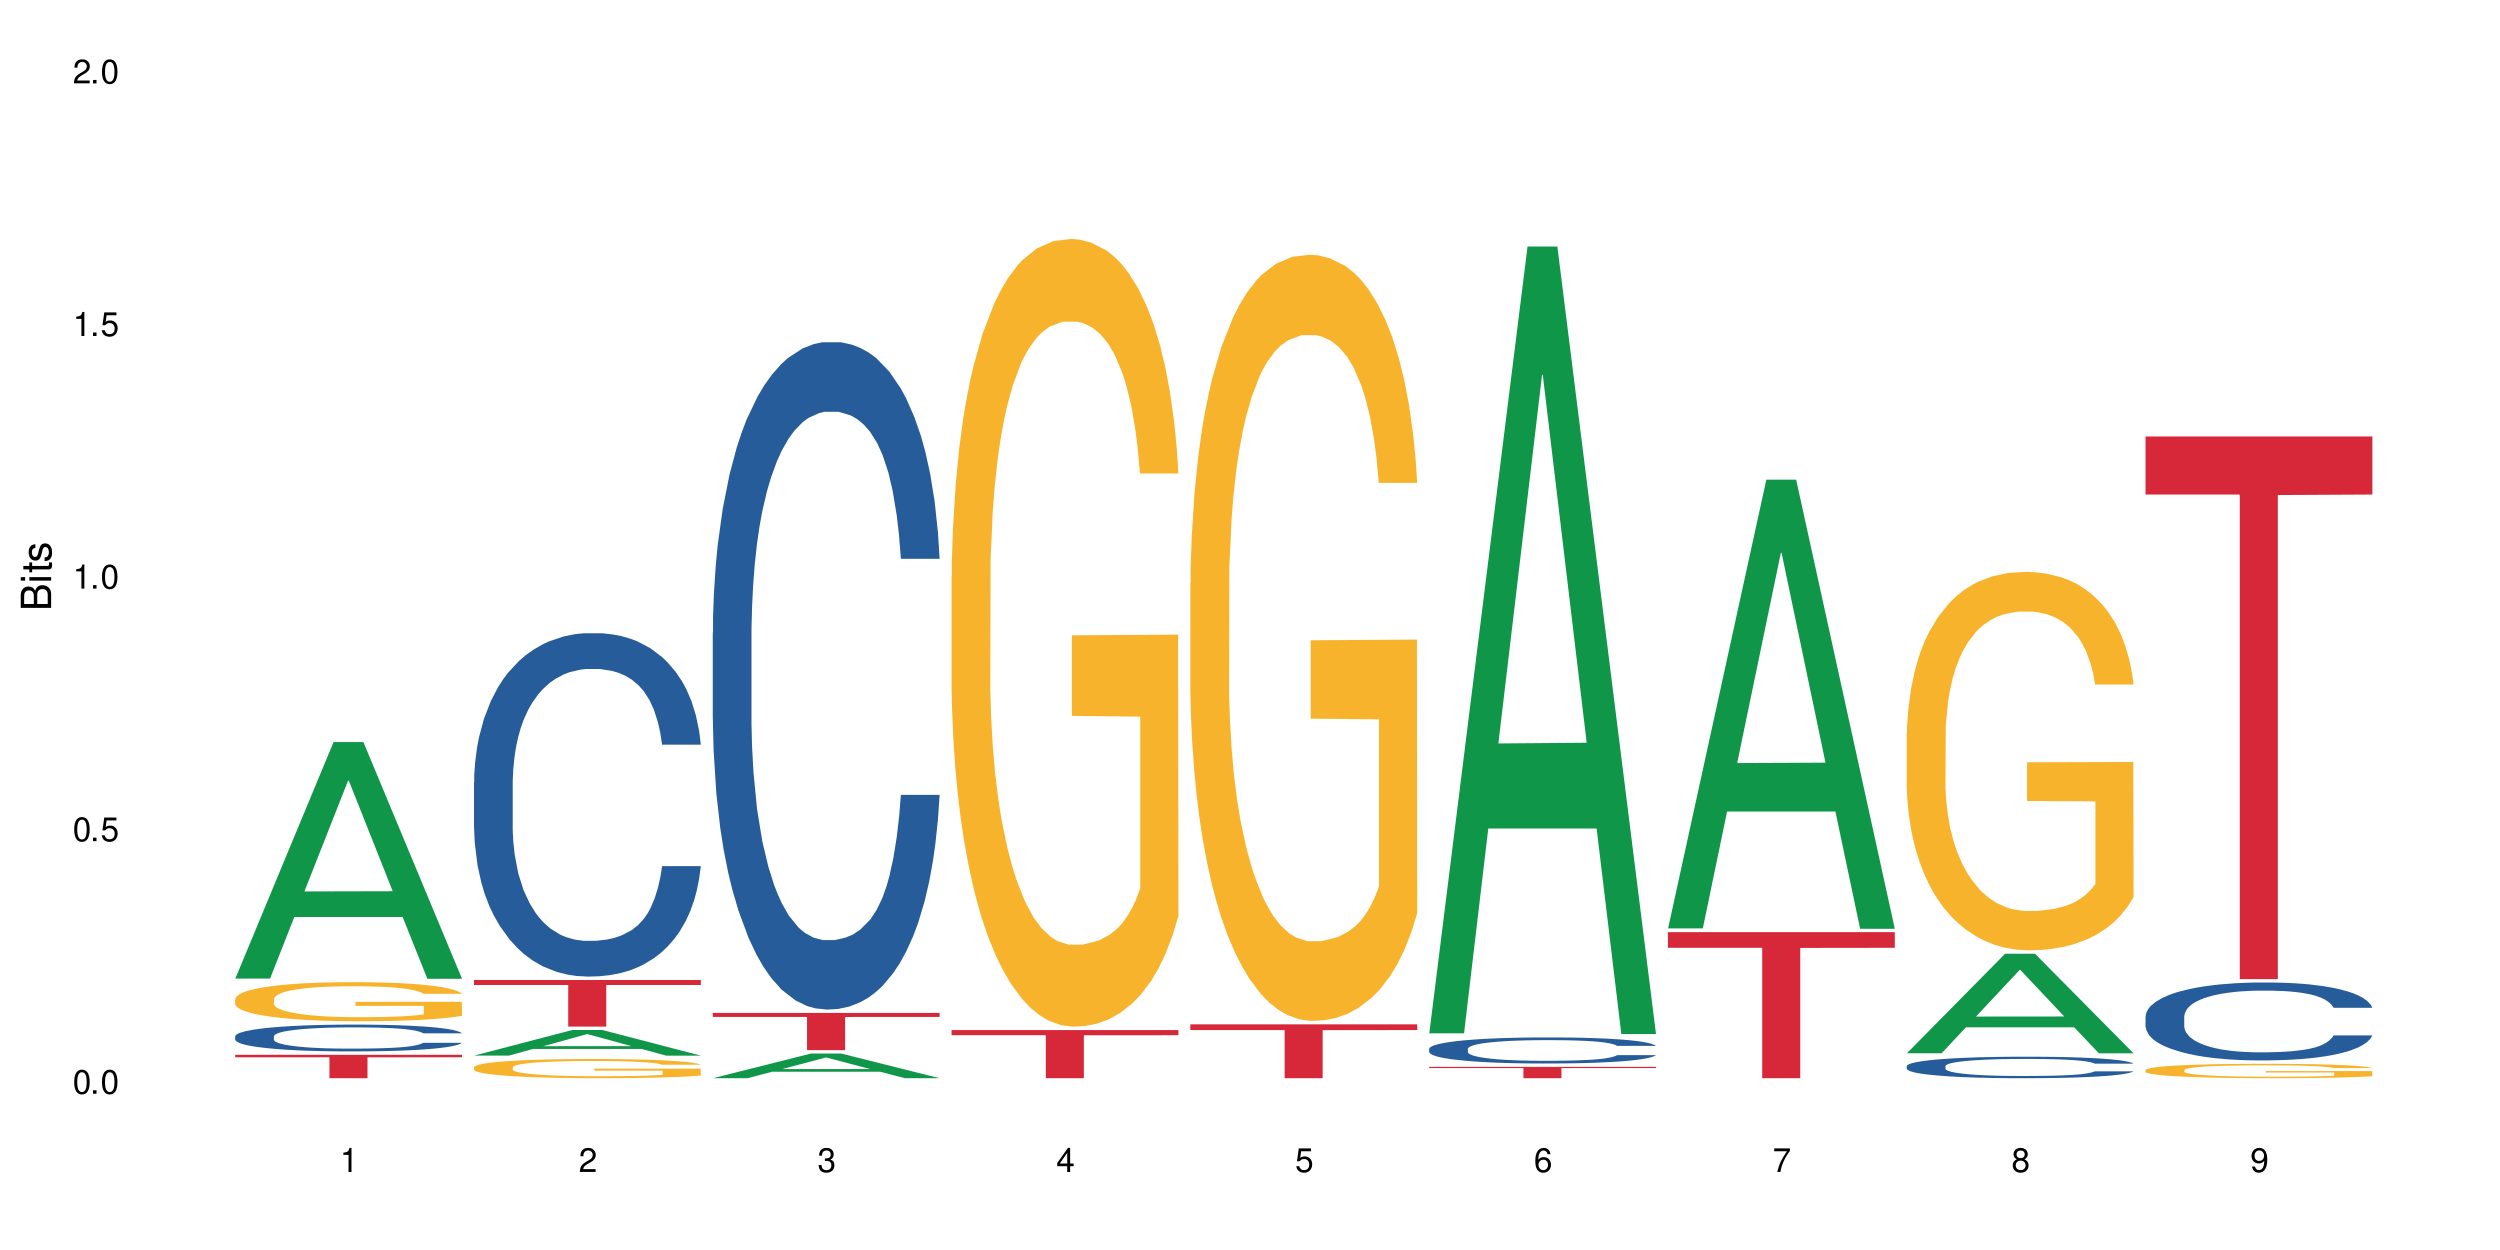 <?xml version="1.0" encoding="UTF-8"?>
<svg xmlns="http://www.w3.org/2000/svg" xmlns:xlink="http://www.w3.org/1999/xlink" width="720" height="360" viewBox="0 0 720 360">
<defs>
<g>
<g id="glyph-0-0">
</g>
<g id="glyph-0-1">
<path d="M 2.641 -6.938 C 2 -6.938 1.422 -6.656 1.078 -6.172 C 0.641 -5.562 0.406 -4.641 0.406 -3.359 C 0.406 -1.016 1.188 0.219 2.641 0.219 C 4.078 0.219 4.859 -1.016 4.859 -3.297 C 4.859 -4.641 4.656 -5.547 4.203 -6.172 C 3.844 -6.656 3.281 -6.938 2.641 -6.938 Z M 2.641 -6.188 C 3.547 -6.188 4 -5.25 4 -3.375 C 4 -1.406 3.562 -0.484 2.625 -0.484 C 1.734 -0.484 1.281 -1.438 1.281 -3.344 C 1.281 -5.25 1.734 -6.188 2.641 -6.188 Z M 2.641 -6.188 "/>
</g>
<g id="glyph-0-2">
<path d="M 1.828 -1 L 0.828 -1 L 0.828 0 L 1.828 0 Z M 1.828 -1 "/>
</g>
<g id="glyph-0-3">
<path d="M 4.562 -6.797 L 1.062 -6.797 L 0.547 -3.094 L 1.328 -3.094 C 1.719 -3.562 2.047 -3.734 2.578 -3.734 C 3.484 -3.734 4.062 -3.109 4.062 -2.094 C 4.062 -1.125 3.484 -0.531 2.578 -0.531 C 1.828 -0.531 1.375 -0.906 1.188 -1.672 L 0.328 -1.672 C 0.453 -1.109 0.547 -0.844 0.75 -0.594 C 1.125 -0.078 1.828 0.219 2.594 0.219 C 3.969 0.219 4.922 -0.781 4.922 -2.219 C 4.922 -3.562 4.031 -4.484 2.719 -4.484 C 2.25 -4.484 1.859 -4.359 1.469 -4.062 L 1.734 -5.969 L 4.562 -5.969 Z M 4.562 -6.797 "/>
</g>
<g id="glyph-0-4">
<path d="M 2.484 -4.938 L 2.484 0 L 3.328 0 L 3.328 -6.938 L 2.766 -6.938 C 2.469 -5.875 2.281 -5.734 0.984 -5.562 L 0.984 -4.938 Z M 2.484 -4.938 "/>
</g>
<g id="glyph-0-5">
<path d="M 4.859 -0.828 L 1.281 -0.828 C 1.359 -1.406 1.672 -1.781 2.5 -2.281 L 3.469 -2.828 C 4.406 -3.344 4.906 -4.062 4.906 -4.906 C 4.906 -5.484 4.672 -6.031 4.266 -6.406 C 3.859 -6.766 3.375 -6.938 2.719 -6.938 C 1.859 -6.938 1.219 -6.625 0.844 -6.031 C 0.609 -5.672 0.5 -5.234 0.484 -4.531 L 1.328 -4.531 C 1.359 -5.016 1.406 -5.281 1.531 -5.516 C 1.75 -5.938 2.188 -6.203 2.703 -6.203 C 3.469 -6.203 4.031 -5.641 4.031 -4.891 C 4.031 -4.344 3.719 -3.859 3.125 -3.516 L 2.234 -3 C 0.812 -2.172 0.406 -1.531 0.328 -0.016 L 4.859 -0.016 Z M 4.859 -0.828 "/>
</g>
<g id="glyph-0-6">
<path d="M 2.125 -3.188 L 2.578 -3.188 C 3.5 -3.188 3.984 -2.766 3.984 -1.922 C 3.984 -1.062 3.469 -0.531 2.594 -0.531 C 1.656 -0.531 1.203 -1 1.156 -2.016 L 0.312 -2.016 C 0.344 -1.453 0.438 -1.094 0.609 -0.781 C 0.953 -0.109 1.625 0.219 2.547 0.219 C 3.953 0.219 4.859 -0.625 4.859 -1.938 C 4.859 -2.828 4.516 -3.297 3.703 -3.594 C 4.344 -3.844 4.656 -4.328 4.656 -5.031 C 4.656 -6.219 3.875 -6.938 2.578 -6.938 C 1.203 -6.938 0.484 -6.172 0.453 -4.703 L 1.297 -4.703 C 1.312 -5.125 1.344 -5.359 1.453 -5.578 C 1.641 -5.969 2.062 -6.203 2.594 -6.203 C 3.344 -6.203 3.797 -5.75 3.797 -5 C 3.797 -4.516 3.609 -4.219 3.25 -4.047 C 3.016 -3.953 2.703 -3.922 2.125 -3.906 Z M 2.125 -3.188 "/>
</g>
<g id="glyph-0-7">
<path d="M 3.141 -1.672 L 3.141 0 L 3.984 0 L 3.984 -1.672 L 4.984 -1.672 L 4.984 -2.438 L 3.984 -2.438 L 3.984 -6.938 L 3.359 -6.938 L 0.266 -2.578 L 0.266 -1.672 Z M 3.141 -2.438 L 1 -2.438 L 3.141 -5.5 Z M 3.141 -2.438 "/>
</g>
<g id="glyph-0-8">
<path d="M 4.781 -5.125 C 4.609 -6.266 3.891 -6.938 2.844 -6.938 C 2.094 -6.938 1.422 -6.578 1.031 -5.953 C 0.594 -5.266 0.406 -4.422 0.406 -3.172 C 0.406 -2 0.578 -1.25 0.984 -0.641 C 1.359 -0.078 1.953 0.219 2.703 0.219 C 3.984 0.219 4.922 -0.75 4.922 -2.094 C 4.922 -3.375 4.062 -4.281 2.844 -4.281 C 2.172 -4.281 1.641 -4.031 1.281 -3.516 C 1.281 -5.234 1.828 -6.188 2.797 -6.188 C 3.391 -6.188 3.797 -5.797 3.938 -5.125 Z M 2.734 -3.531 C 3.547 -3.531 4.062 -2.953 4.062 -2.031 C 4.062 -1.156 3.484 -0.531 2.703 -0.531 C 1.922 -0.531 1.328 -1.188 1.328 -2.078 C 1.328 -2.938 1.906 -3.531 2.734 -3.531 Z M 2.734 -3.531 "/>
</g>
<g id="glyph-0-9">
<path d="M 4.984 -6.797 L 0.438 -6.797 L 0.438 -5.969 L 4.109 -5.969 C 2.5 -3.656 1.828 -2.234 1.328 0 L 2.219 0 C 2.594 -2.172 3.453 -4.047 4.984 -6.094 Z M 4.984 -6.797 "/>
</g>
<g id="glyph-0-10">
<path d="M 3.75 -3.656 C 4.469 -4.094 4.688 -4.438 4.688 -5.078 C 4.688 -6.172 3.844 -6.938 2.641 -6.938 C 1.438 -6.938 0.594 -6.172 0.594 -5.094 C 0.594 -4.438 0.812 -4.094 1.516 -3.656 C 0.734 -3.266 0.359 -2.703 0.359 -1.922 C 0.359 -0.656 1.281 0.219 2.641 0.219 C 3.984 0.219 4.922 -0.656 4.922 -1.922 C 4.922 -2.703 4.531 -3.266 3.75 -3.656 Z M 2.641 -6.188 C 3.359 -6.188 3.812 -5.75 3.812 -5.062 C 3.812 -4.406 3.344 -3.984 2.641 -3.984 C 1.922 -3.984 1.453 -4.406 1.453 -5.078 C 1.453 -5.75 1.922 -6.188 2.641 -6.188 Z M 2.641 -3.266 C 3.484 -3.266 4.062 -2.719 4.062 -1.906 C 4.062 -1.078 3.484 -0.531 2.625 -0.531 C 1.797 -0.531 1.219 -1.094 1.219 -1.906 C 1.219 -2.719 1.781 -3.266 2.641 -3.266 Z M 2.641 -3.266 "/>
</g>
<g id="glyph-0-11">
<path d="M 0.516 -1.578 C 0.672 -0.453 1.406 0.219 2.438 0.219 C 3.188 0.219 3.859 -0.141 4.266 -0.766 C 4.688 -1.453 4.891 -2.297 4.891 -3.547 C 4.891 -4.719 4.703 -5.453 4.312 -6.078 C 3.938 -6.641 3.344 -6.938 2.594 -6.938 C 1.297 -6.938 0.359 -5.969 0.359 -4.625 C 0.359 -3.344 1.234 -2.453 2.453 -2.453 C 3.094 -2.453 3.578 -2.672 4.016 -3.203 C 4 -1.484 3.469 -0.531 2.5 -0.531 C 1.906 -0.531 1.484 -0.906 1.359 -1.578 Z M 2.578 -6.203 C 3.375 -6.203 3.969 -5.531 3.969 -4.641 C 3.969 -3.797 3.391 -3.188 2.547 -3.188 C 1.734 -3.188 1.234 -3.766 1.234 -4.688 C 1.234 -5.562 1.797 -6.203 2.578 -6.203 Z M 2.578 -6.203 "/>
</g>
<g id="glyph-1-0">
</g>
<g id="glyph-1-1">
<path d="M 0 -0.953 L 0 -4.891 C 0 -5.719 -0.234 -6.344 -0.734 -6.797 C -1.188 -7.234 -1.812 -7.469 -2.5 -7.469 C -3.547 -7.469 -4.188 -7 -4.625 -5.875 C -4.984 -6.688 -5.625 -7.094 -6.531 -7.094 C -7.172 -7.094 -7.734 -6.859 -8.141 -6.391 C -8.562 -5.922 -8.75 -5.344 -8.75 -4.5 L -8.75 -0.953 Z M -4.984 -2.062 L -7.766 -2.062 L -7.766 -4.219 C -7.766 -4.844 -7.688 -5.203 -7.453 -5.5 C -7.219 -5.812 -6.859 -5.969 -6.375 -5.969 C -5.891 -5.969 -5.531 -5.812 -5.297 -5.5 C -5.062 -5.203 -4.984 -4.844 -4.984 -4.219 Z M -0.984 -2.062 L -4 -2.062 L -4 -4.781 C -4 -5.766 -3.438 -6.359 -2.484 -6.359 C -1.547 -6.359 -0.984 -5.766 -0.984 -4.781 Z M -0.984 -2.062 "/>
</g>
<g id="glyph-1-2">
<path d="M -6.281 -1.797 L -6.281 -0.797 L 0 -0.797 L 0 -1.797 Z M -8.75 -1.797 L -8.75 -0.797 L -7.484 -0.797 L -7.484 -1.797 Z M -8.75 -1.797 "/>
</g>
<g id="glyph-1-3">
<path d="M -6.281 -3.047 L -6.281 -2.016 L -8.016 -2.016 L -8.016 -1.016 L -6.281 -1.016 L -6.281 -0.172 L -5.469 -0.172 L -5.469 -1.016 L -0.719 -1.016 C -0.078 -1.016 0.281 -1.453 0.281 -2.234 C 0.281 -2.5 0.25 -2.719 0.188 -3.047 L -0.641 -3.047 C -0.609 -2.906 -0.594 -2.766 -0.594 -2.562 C -0.594 -2.141 -0.719 -2.016 -1.156 -2.016 L -5.469 -2.016 L -5.469 -3.047 Z M -6.281 -3.047 "/>
</g>
<g id="glyph-1-4">
<path d="M -4.531 -5.25 C -5.766 -5.25 -6.469 -4.422 -6.469 -2.969 C -6.469 -1.516 -5.719 -0.562 -4.547 -0.562 C -3.562 -0.562 -3.094 -1.062 -2.734 -2.562 L -2.516 -3.484 C -2.344 -4.188 -2.094 -4.469 -1.641 -4.469 C -1.047 -4.469 -0.641 -3.875 -0.641 -3 C -0.641 -2.453 -0.797 -2 -1.062 -1.75 C -1.25 -1.594 -1.422 -1.531 -1.875 -1.469 L -1.875 -0.406 C -0.422 -0.453 0.281 -1.266 0.281 -2.922 C 0.281 -4.5 -0.5 -5.516 -1.719 -5.516 C -2.656 -5.516 -3.172 -4.984 -3.469 -3.734 L -3.703 -2.766 C -3.891 -1.953 -4.156 -1.609 -4.594 -1.609 C -5.188 -1.609 -5.547 -2.125 -5.547 -2.938 C -5.547 -3.75 -5.203 -4.172 -4.531 -4.203 Z M -4.531 -5.25 "/>
</g>
</g>
</defs>
<rect x="-72" y="-36" width="864" height="432" fill="rgb(100%, 100%, 100%)" fill-opacity="1"/>
<path fill-rule="nonzero" fill="rgb(6.275%, 58.824%, 28.235%)" fill-opacity="1" d="M 67.73 281.832 L 67.801 281.77 L 96.07 213.707 L 104.656 213.707 L 133.066 281.898 L 123.082 281.898 L 115.965 264.098 L 84.762 264.098 L 77.781 281.832 L 67.73 281.832 L 87.766 256.734 L 113.102 256.672 L 100.469 224.848 L 100.328 224.785 L 100.188 224.977 L 87.695 256.672 L 87.766 256.734 Z M 67.73 281.832 "/>
<path fill-rule="nonzero" fill="rgb(14.51%, 36.078%, 60%)" fill-opacity="1" d="M 67.73 298.449 L 67.812 298.441 L 67.812 298.27 L 68.051 298.004 L 68.605 297.664 L 69.164 297.434 L 70.598 297.016 L 72.59 296.613 L 74.664 296.305 L 76.176 296.121 L 77.531 295.98 L 80.637 295.719 L 82.629 295.586 L 84.781 295.465 L 87.41 295.344 L 89.324 295.273 L 93.625 295.16 L 96.812 295.113 L 99.281 295.09 L 104.621 295.09 L 107.809 295.121 L 110.117 295.156 L 112.668 295.211 L 114.82 295.273 L 118.562 295.43 L 121.91 295.629 L 123.426 295.738 L 125.816 295.957 L 127.648 296.172 L 128.922 296.352 L 130.355 296.613 L 131.629 296.93 L 132.586 297.293 L 133.066 297.594 L 121.91 297.594 L 121.352 297.312 L 120.715 297.094 L 119.52 296.805 L 118.324 296.602 L 116.652 296.395 L 115.137 296.262 L 113.066 296.129 L 111.234 296.043 L 109.32 295.98 L 107.488 295.938 L 103.984 295.895 L 99.922 295.895 L 98.406 295.91 L 95.297 295.965 L 93.625 296.016 L 91.234 296.113 L 89.562 296.207 L 87.57 296.348 L 86.215 296.465 L 84.543 296.648 L 83.348 296.812 L 81.992 297.043 L 81.195 297.219 L 80.48 297.418 L 79.84 297.652 L 79.363 297.898 L 79.043 298.16 L 78.887 298.414 L 78.887 299.504 L 79.043 299.758 L 79.441 300.055 L 80.48 300.484 L 81.992 300.859 L 83.746 301.156 L 85.418 301.367 L 86.375 301.465 L 87.648 301.578 L 89.641 301.719 L 92.512 301.859 L 94.184 301.918 L 96.734 301.973 L 99.363 302 L 102.867 302 L 105.977 301.973 L 108.047 301.938 L 110.199 301.883 L 113.145 301.762 L 114.98 301.648 L 116.57 301.516 L 117.766 301.383 L 118.562 301.27 L 119.758 301.051 L 120.715 300.809 L 121.434 300.562 L 121.91 300.324 L 133.066 300.324 L 132.586 300.605 L 131.871 300.879 L 131.152 301.086 L 130.039 301.332 L 128.762 301.551 L 126.93 301.797 L 125.418 301.961 L 123.426 302.137 L 121.59 302.27 L 119.602 302.391 L 116.652 302.531 L 114.738 302.602 L 112.668 302.664 L 110.199 302.723 L 107.09 302.77 L 103.746 302.797 L 100.637 302.805 L 97.289 302.793 L 94.82 302.762 L 91.555 302.699 L 87.492 302.574 L 84.543 302.438 L 82.23 302.305 L 80.238 302.164 L 78.008 301.973 L 75.141 301.664 L 73.387 301.422 L 72.191 301.227 L 70.84 300.949 L 69.883 300.703 L 68.766 300.309 L 67.969 299.809 L 67.73 299.422 Z M 67.73 298.449 "/>
<path fill-rule="nonzero" fill="rgb(96.863%, 70.196%, 16.863%)" fill-opacity="1" d="M 67.73 287.688 L 67.812 287.676 L 67.812 287.473 L 68.129 287.008 L 68.926 286.371 L 69.961 285.848 L 71.078 285.438 L 71.793 285.223 L 72.988 284.914 L 74.023 284.688 L 76.656 284.223 L 80 283.793 L 81.832 283.609 L 83.906 283.434 L 86.852 283.238 L 88.207 283.164 L 92.352 283 L 97.051 282.898 L 102.23 282.867 L 104.621 282.879 L 107.887 282.918 L 112.348 283.031 L 114.898 283.137 L 116.891 283.238 L 118.961 283.371 L 121.512 283.578 L 123.902 283.824 L 125.816 284.07 L 127.727 284.379 L 129.32 284.707 L 130.676 285.066 L 131.871 285.5 L 132.586 285.859 L 133.066 286.219 L 121.988 286.219 L 121.352 285.859 L 120.637 285.582 L 119.441 285.242 L 118.246 284.996 L 117.051 284.801 L 114.82 284.531 L 112.906 284.367 L 110.516 284.223 L 108.207 284.133 L 105.578 284.07 L 103.984 284.051 L 99.762 284.051 L 95.938 284.121 L 93.707 284.203 L 92.113 284.285 L 89.879 284.441 L 88.527 284.562 L 87.73 284.645 L 85.34 284.965 L 83.746 285.25 L 82.871 285.445 L 81.754 285.754 L 80.957 286.031 L 80.082 286.445 L 79.602 286.754 L 78.965 287.449 L 78.887 289.301 L 79.125 289.691 L 79.602 290.113 L 80.238 290.484 L 81.195 290.871 L 82.152 291.172 L 83.824 291.57 L 85.258 291.84 L 86.375 292.016 L 88.527 292.293 L 89.402 292.383 L 91.473 292.57 L 93.625 292.711 L 96.254 292.836 L 98.246 292.898 L 101.434 292.949 L 105.496 292.949 L 110.277 292.887 L 113.305 292.805 L 115.379 292.723 L 116.73 292.652 L 118.406 292.539 L 119.602 292.434 L 120.715 292.32 L 122.07 292.148 L 122.07 289.691 L 102.391 289.68 L 102.391 288.531 L 132.984 288.52 L 133.066 292.539 L 131.391 292.816 L 129.32 293.082 L 127.328 293.289 L 125.258 293.461 L 122.309 293.656 L 119.918 293.781 L 116.254 293.926 L 112.906 294.02 L 109.402 294.078 L 106.293 294.109 L 102.629 294.121 L 99.363 294.102 L 95.855 294.039 L 93.066 293.957 L 90.52 293.852 L 87.969 293.719 L 84.781 293.504 L 82.711 293.328 L 80.559 293.113 L 78.406 292.855 L 76.496 292.578 L 75.219 292.363 L 73.945 292.117 L 72.59 291.809 L 71.316 291.457 L 70.359 291.141 L 69.484 290.781 L 68.848 290.441 L 68.211 289.98 L 67.891 289.609 L 67.73 289.289 Z M 67.73 287.688 "/>
<path fill-rule="nonzero" fill="rgb(83.922%, 15.686%, 22.353%)" fill-opacity="1" d="M 67.73 303.777 L 133.066 303.777 L 133.066 304.5 L 105.836 304.504 L 105.836 310.527 L 94.879 310.527 L 94.879 304.512 L 94.723 304.5 L 67.73 304.5 Z M 67.73 303.777 "/>
<path fill-rule="nonzero" fill="rgb(6.275%, 58.824%, 28.235%)" fill-opacity="1" d="M 136.504 304.016 L 136.574 304.008 L 164.844 296.633 L 173.43 296.633 L 201.836 304.023 L 191.855 304.023 L 184.738 302.094 L 153.535 302.094 L 146.555 304.016 L 136.504 304.016 L 156.535 301.297 L 181.875 301.289 L 169.242 297.84 L 169.102 297.832 L 168.961 297.855 L 156.469 301.289 L 156.535 301.297 Z M 136.504 304.016 "/>
<path fill-rule="nonzero" fill="rgb(14.51%, 36.078%, 60%)" fill-opacity="1" d="M 136.504 225.398 L 136.582 225.309 L 136.582 223.141 L 136.824 219.703 L 137.379 215.367 L 137.938 212.383 L 139.371 207.051 L 141.363 201.898 L 143.434 197.918 L 144.949 195.57 L 146.305 193.762 L 149.41 190.418 L 151.402 188.699 L 153.555 187.164 L 156.184 185.625 L 158.098 184.723 L 162.398 183.277 L 165.586 182.645 L 168.055 182.371 L 173.395 182.371 L 176.582 182.734 L 178.891 183.184 L 181.441 183.91 L 183.594 184.723 L 187.336 186.711 L 190.684 189.242 L 192.195 190.688 L 194.586 193.492 L 196.418 196.203 L 197.695 198.551 L 199.129 201.898 L 200.402 205.965 L 201.359 210.574 L 201.836 214.461 L 190.684 214.461 L 190.125 210.848 L 189.488 208.043 L 188.293 204.336 L 187.098 201.715 L 185.426 199.094 L 183.91 197.379 L 181.84 195.66 L 180.008 194.574 L 178.094 193.762 L 176.262 193.219 L 172.758 192.676 L 168.691 192.676 L 167.18 192.859 L 164.07 193.582 L 162.398 194.215 L 160.008 195.48 L 158.336 196.652 L 156.344 198.461 L 154.988 200 L 153.316 202.348 L 152.121 204.43 L 150.766 207.41 L 149.969 209.672 L 149.25 212.203 L 148.613 215.184 L 148.137 218.348 L 147.816 221.695 L 147.66 224.949 L 147.66 238.957 L 147.816 242.215 L 148.215 246.008 L 149.25 251.523 L 150.766 256.316 L 152.52 260.109 L 154.191 262.824 L 155.148 264.09 L 156.422 265.535 L 158.414 267.344 L 161.281 269.152 L 162.957 269.875 L 165.504 270.598 L 168.137 270.957 L 171.641 270.957 L 174.746 270.598 L 176.82 270.145 L 178.973 269.422 L 181.918 267.887 L 183.75 266.438 L 185.344 264.723 L 186.539 263.004 L 187.336 261.559 L 188.531 258.754 L 189.488 255.684 L 190.203 252.52 L 190.684 249.445 L 201.836 249.445 L 201.359 253.059 L 200.645 256.586 L 199.926 259.207 L 198.809 262.371 L 197.535 265.172 L 195.703 268.336 L 194.188 270.418 L 192.195 272.676 L 190.363 274.395 L 188.371 275.93 L 185.426 277.738 L 183.512 278.641 L 181.441 279.457 L 178.973 280.18 L 175.863 280.812 L 172.516 281.172 L 169.41 281.262 L 166.062 281.082 L 163.594 280.723 L 160.328 279.906 L 156.262 278.281 L 153.316 276.562 L 151.004 274.844 L 149.012 273.039 L 146.781 270.598 L 143.914 266.621 L 142.16 263.547 L 140.965 261.016 L 139.609 257.488 L 138.656 254.324 L 137.539 249.266 L 136.742 242.848 L 136.504 237.875 Z M 136.504 225.398 "/>
<path fill-rule="nonzero" fill="rgb(96.863%, 70.196%, 16.863%)" fill-opacity="1" d="M 136.504 307.363 L 136.582 307.359 L 136.582 307.258 L 136.902 307.031 L 137.699 306.715 L 138.734 306.457 L 139.852 306.258 L 140.566 306.152 L 141.762 306 L 142.797 305.887 L 145.426 305.66 L 148.773 305.449 L 150.605 305.355 L 152.68 305.273 L 155.625 305.176 L 156.98 305.141 L 161.125 305.059 L 165.824 305.008 L 171.004 304.992 L 173.395 305 L 176.66 305.02 L 181.121 305.074 L 183.672 305.125 L 185.664 305.176 L 187.734 305.242 L 190.285 305.344 L 192.676 305.465 L 194.586 305.586 L 196.5 305.734 L 198.094 305.898 L 199.449 306.074 L 200.645 306.285 L 201.359 306.465 L 201.836 306.641 L 190.762 306.641 L 190.125 306.465 L 189.41 306.328 L 188.215 306.16 L 187.02 306.039 L 185.824 305.945 L 183.594 305.812 L 181.68 305.73 L 179.289 305.66 L 176.98 305.613 L 174.348 305.586 L 172.758 305.574 L 168.535 305.574 L 164.707 305.609 L 162.477 305.652 L 160.883 305.691 L 158.652 305.766 L 157.301 305.828 L 156.504 305.867 L 154.113 306.023 L 152.52 306.164 L 151.641 306.262 L 150.527 306.414 L 149.73 306.551 L 148.852 306.75 L 148.375 306.902 L 147.738 307.246 L 147.66 308.156 L 147.898 308.348 L 148.375 308.555 L 149.012 308.738 L 149.969 308.93 L 150.926 309.074 L 152.598 309.273 L 154.031 309.402 L 155.148 309.488 L 157.301 309.625 L 158.176 309.672 L 160.246 309.762 L 162.398 309.832 L 165.027 309.895 L 167.02 309.926 L 170.207 309.949 L 174.27 309.949 L 179.051 309.918 L 182.078 309.879 L 184.148 309.84 L 185.504 309.805 L 187.176 309.746 L 188.371 309.695 L 189.488 309.641 L 190.844 309.555 L 190.844 308.348 L 171.164 308.344 L 171.164 307.777 L 201.758 307.773 L 201.836 309.746 L 200.164 309.883 L 198.094 310.016 L 196.102 310.117 L 194.031 310.203 L 191.082 310.297 L 188.691 310.359 L 185.027 310.43 L 181.68 310.477 L 178.176 310.504 L 175.066 310.52 L 171.402 310.527 L 168.137 310.516 L 164.629 310.484 L 161.84 310.445 L 159.289 310.395 L 156.742 310.328 L 153.555 310.223 L 151.484 310.137 L 149.332 310.031 L 147.18 309.902 L 145.27 309.77 L 143.992 309.66 L 142.719 309.539 L 141.363 309.391 L 140.09 309.219 L 139.133 309.059 L 138.258 308.883 L 137.617 308.719 L 136.98 308.488 L 136.664 308.309 L 136.504 308.152 Z M 136.504 307.363 "/>
<path fill-rule="nonzero" fill="rgb(83.922%, 15.686%, 22.353%)" fill-opacity="1" d="M 136.504 282.234 L 201.836 282.234 L 201.836 283.672 L 174.609 283.684 L 174.609 295.664 L 163.652 295.664 L 163.652 283.695 L 163.496 283.672 L 136.504 283.672 Z M 136.504 282.234 "/>
<path fill-rule="nonzero" fill="rgb(6.275%, 58.824%, 28.235%)" fill-opacity="1" d="M 205.277 310.52 L 205.348 310.512 L 233.617 303.41 L 242.203 303.41 L 270.609 310.527 L 260.629 310.527 L 253.508 308.668 L 222.309 308.668 L 215.328 310.52 L 205.277 310.52 L 225.309 307.898 L 250.648 307.895 L 238.012 304.574 L 237.875 304.566 L 237.734 304.586 L 225.238 307.895 L 225.309 307.898 Z M 205.277 310.52 "/>
<path fill-rule="nonzero" fill="rgb(14.51%, 36.078%, 60%)" fill-opacity="1" d="M 205.277 182.191 L 205.355 182.016 L 205.355 177.801 L 205.594 171.125 L 206.152 162.691 L 206.711 156.895 L 208.145 146.531 L 210.137 136.516 L 212.207 128.785 L 213.723 124.219 L 215.078 120.703 L 218.184 114.203 L 220.176 110.867 L 222.328 107.879 L 224.957 104.895 L 226.867 103.137 L 231.172 100.328 L 234.359 99.098 L 236.828 98.57 L 242.168 98.57 L 245.352 99.273 L 247.664 100.152 L 250.215 101.555 L 252.363 103.137 L 256.109 107.004 L 259.457 111.922 L 260.969 114.73 L 263.359 120.18 L 265.191 125.449 L 266.469 130.016 L 267.902 136.516 L 269.176 144.422 L 270.133 153.383 L 270.609 160.934 L 259.457 160.934 L 258.898 153.906 L 258.262 148.461 L 257.066 141.258 L 255.871 136.164 L 254.195 131.07 L 252.684 127.73 L 250.613 124.395 L 248.777 122.285 L 246.867 120.703 L 245.035 119.652 L 241.527 118.598 L 237.465 118.598 L 235.953 118.949 L 232.844 120.355 L 231.172 121.582 L 228.781 124.043 L 227.109 126.328 L 225.117 129.84 L 223.762 132.828 L 222.09 137.395 L 220.895 141.434 L 219.539 147.23 L 218.742 151.625 L 218.023 156.543 L 217.387 162.34 L 216.91 168.488 L 216.59 174.988 L 216.43 181.312 L 216.43 208.543 L 216.59 214.867 L 216.988 222.246 L 218.023 232.961 L 219.539 242.273 L 221.293 249.652 L 222.965 254.922 L 223.922 257.383 L 225.195 260.191 L 227.188 263.707 L 230.055 267.219 L 231.73 268.625 L 234.277 270.031 L 236.906 270.734 L 240.414 270.734 L 243.52 270.031 L 245.594 269.152 L 247.742 267.746 L 250.691 264.762 L 252.523 261.949 L 254.117 258.613 L 255.312 255.273 L 256.109 252.461 L 257.305 247.016 L 258.262 241.043 L 258.977 234.895 L 259.457 228.922 L 270.609 228.922 L 270.133 235.949 L 269.414 242.801 L 268.699 247.895 L 267.582 254.043 L 266.309 259.488 L 264.477 265.637 L 262.961 269.68 L 260.969 274.07 L 259.137 277.41 L 257.145 280.395 L 254.195 283.91 L 252.285 285.664 L 250.215 287.246 L 247.742 288.652 L 244.637 289.883 L 241.289 290.586 L 238.184 290.762 L 234.836 290.41 L 232.367 289.707 L 229.098 288.125 L 225.035 284.965 L 222.09 281.625 L 219.777 278.289 L 217.785 274.773 L 215.555 270.031 L 212.688 262.301 L 210.934 256.328 L 209.738 251.41 L 208.383 244.559 L 207.426 238.41 L 206.312 228.57 L 205.516 216.098 L 205.277 206.434 Z M 205.277 182.191 "/>
<path fill-rule="nonzero" fill="rgb(83.922%, 15.686%, 22.353%)" fill-opacity="1" d="M 205.277 291.73 L 270.609 291.73 L 270.609 292.879 L 243.383 292.887 L 243.383 302.441 L 232.426 302.441 L 232.426 292.898 L 232.266 292.879 L 205.277 292.879 Z M 205.277 291.73 "/>
<path fill-rule="nonzero" fill="rgb(96.863%, 70.196%, 16.863%)" fill-opacity="1" d="M 274.051 165.988 L 274.129 165.781 L 274.129 161.637 L 274.449 152.316 L 275.246 139.469 L 276.281 128.902 L 277.395 120.613 L 278.113 116.266 L 279.309 110.047 L 280.344 105.488 L 282.973 96.168 L 286.32 87.465 L 288.152 83.734 L 290.223 80.215 L 293.172 76.277 L 294.527 74.828 L 298.668 71.512 L 303.371 69.438 L 308.547 68.816 L 310.938 69.023 L 314.207 69.855 L 318.668 72.133 L 321.219 74.203 L 323.207 76.277 L 325.281 78.969 L 327.832 83.113 L 330.219 88.086 L 332.133 93.059 L 334.043 99.273 L 335.637 105.906 L 336.992 113.156 L 338.188 121.859 L 338.906 129.109 L 339.383 136.359 L 328.309 136.359 L 327.672 129.109 L 326.953 123.516 L 325.758 116.68 L 324.562 111.707 L 323.367 107.77 L 321.137 102.383 L 319.227 99.066 L 316.836 96.168 L 314.523 94.301 L 311.895 93.059 L 310.301 92.645 L 306.078 92.645 L 302.254 94.094 L 300.023 95.754 L 298.43 97.41 L 296.199 100.52 L 294.844 103.004 L 294.047 104.66 L 291.656 111.086 L 290.062 116.887 L 289.188 120.82 L 288.07 127.039 L 287.273 132.633 L 286.398 140.918 L 285.922 147.137 L 285.285 161.223 L 285.203 198.52 L 285.441 206.391 L 285.922 214.887 L 286.559 222.344 L 287.516 230.219 L 288.469 236.227 L 290.145 244.305 L 291.578 249.695 L 292.691 253.215 L 294.844 258.809 L 295.723 260.676 L 297.793 264.402 L 299.945 267.305 L 302.574 269.789 L 304.566 271.035 L 307.75 272.07 L 311.816 272.07 L 316.598 270.828 L 319.625 269.168 L 321.695 267.512 L 323.051 266.062 L 324.723 263.781 L 325.918 261.711 L 327.035 259.43 L 328.387 255.91 L 328.387 206.391 L 308.707 206.184 L 308.707 182.98 L 339.305 182.773 L 339.383 263.781 L 337.711 269.375 L 335.637 274.762 L 333.645 278.906 L 331.574 282.43 L 328.625 286.367 L 326.238 288.852 L 322.57 291.754 L 319.227 293.617 L 315.719 294.859 L 312.613 295.48 L 308.945 295.688 L 305.68 295.273 L 302.176 294.031 L 299.387 292.375 L 296.836 290.301 L 294.285 287.609 L 291.102 283.258 L 289.027 279.734 L 286.875 275.387 L 284.727 270.207 L 282.812 264.609 L 281.539 260.262 L 280.266 255.289 L 278.91 249.07 L 277.633 242.027 L 276.68 235.605 L 275.801 228.352 L 275.164 221.516 L 274.527 212.191 L 274.207 204.734 L 274.051 198.312 Z M 274.051 165.988 "/>
<path fill-rule="nonzero" fill="rgb(83.922%, 15.686%, 22.353%)" fill-opacity="1" d="M 274.051 296.66 L 339.383 296.66 L 339.383 298.145 L 312.152 298.156 L 312.152 310.527 L 301.199 310.527 L 301.199 298.172 L 301.039 298.145 L 274.051 298.145 Z M 274.051 296.66 "/>
<path fill-rule="nonzero" fill="rgb(96.863%, 70.196%, 16.863%)" fill-opacity="1" d="M 342.82 167.879 L 342.902 167.676 L 342.902 163.645 L 343.219 154.578 L 344.016 142.082 L 345.051 131.805 L 346.168 123.742 L 346.887 119.512 L 348.082 113.465 L 349.117 109.031 L 351.746 99.965 L 355.094 91.5 L 356.926 87.871 L 358.996 84.445 L 361.945 80.617 L 363.297 79.207 L 367.441 75.98 L 372.141 73.965 L 377.32 73.363 L 379.711 73.562 L 382.977 74.371 L 387.441 76.586 L 389.988 78.602 L 391.98 80.617 L 394.055 83.238 L 396.602 87.266 L 398.992 92.105 L 400.906 96.941 L 402.816 102.984 L 404.41 109.434 L 405.766 116.488 L 406.961 124.953 L 407.68 132.004 L 408.156 139.059 L 397.082 139.059 L 396.445 132.004 L 395.727 126.566 L 394.531 119.914 L 393.336 115.078 L 392.141 111.25 L 389.91 106.008 L 387.996 102.785 L 385.609 99.965 L 383.297 98.148 L 380.668 96.941 L 379.074 96.539 L 374.852 96.539 L 371.027 97.949 L 368.797 99.559 L 367.203 101.172 L 364.973 104.195 L 363.617 106.613 L 362.82 108.227 L 360.43 114.473 L 358.836 120.117 L 357.961 123.945 L 356.844 129.992 L 356.047 135.434 L 355.172 143.492 L 354.695 149.539 L 354.055 163.242 L 353.977 199.516 L 354.215 207.176 L 354.695 215.438 L 355.332 222.691 L 356.285 230.352 L 357.242 236.195 L 358.918 244.055 L 360.352 249.293 L 361.465 252.719 L 363.617 258.16 L 364.492 259.973 L 366.566 263.602 L 368.715 266.422 L 371.344 268.84 L 373.336 270.051 L 376.523 271.059 L 380.59 271.059 L 385.367 269.848 L 388.395 268.234 L 390.469 266.625 L 391.824 265.215 L 393.496 262.996 L 394.691 260.98 L 395.805 258.766 L 397.16 255.34 L 397.16 207.176 L 377.48 206.973 L 377.48 184.402 L 408.074 184.199 L 408.156 262.996 L 406.484 268.438 L 404.41 273.676 L 402.418 277.707 L 400.348 281.133 L 397.398 284.961 L 395.008 287.383 L 391.344 290.203 L 387.996 292.016 L 384.492 293.227 L 381.387 293.828 L 377.719 294.031 L 374.453 293.629 L 370.949 292.418 L 368.16 290.809 L 365.609 288.793 L 363.059 286.172 L 359.871 281.941 L 357.801 278.516 L 355.648 274.281 L 353.5 269.242 L 351.586 263.805 L 350.312 259.57 L 349.035 254.734 L 347.684 248.688 L 346.406 241.836 L 345.449 235.59 L 344.574 228.535 L 343.938 221.887 L 343.301 212.816 L 342.98 205.562 L 342.82 199.316 Z M 342.82 167.879 "/>
<path fill-rule="nonzero" fill="rgb(83.922%, 15.686%, 22.353%)" fill-opacity="1" d="M 342.82 295.004 L 408.156 295.004 L 408.156 296.664 L 380.926 296.68 L 380.926 310.527 L 369.973 310.527 L 369.973 296.691 L 369.812 296.664 L 342.82 296.664 Z M 342.82 295.004 "/>
<path fill-rule="nonzero" fill="rgb(6.275%, 58.824%, 28.235%)" fill-opacity="1" d="M 411.594 297.598 L 411.664 297.387 L 439.934 71.008 L 448.52 71.008 L 476.93 297.812 L 466.945 297.812 L 459.828 238.609 L 428.625 238.609 L 421.645 297.598 L 411.594 297.598 L 431.629 214.117 L 456.965 213.906 L 444.332 108.062 L 444.191 107.848 L 444.051 108.488 L 431.559 213.906 L 431.629 214.117 Z M 411.594 297.598 "/>
<path fill-rule="nonzero" fill="rgb(14.51%, 36.078%, 60%)" fill-opacity="1" d="M 411.594 302.047 L 411.676 302.043 L 411.676 301.879 L 411.914 301.617 L 412.473 301.285 L 413.027 301.062 L 414.461 300.656 L 416.453 300.266 L 418.527 299.965 L 420.039 299.785 L 421.395 299.648 L 424.5 299.395 L 426.492 299.262 L 428.645 299.148 L 431.273 299.031 L 433.188 298.961 L 437.488 298.852 L 440.676 298.805 L 443.145 298.785 L 448.484 298.785 L 451.672 298.812 L 453.98 298.844 L 456.531 298.898 L 458.684 298.961 L 462.426 299.113 L 465.773 299.305 L 467.289 299.414 L 469.68 299.629 L 471.512 299.832 L 472.785 300.012 L 474.219 300.266 L 475.496 300.574 L 476.449 300.922 L 476.93 301.219 L 465.773 301.219 L 465.215 300.945 L 464.578 300.73 L 463.383 300.449 L 462.188 300.25 L 460.516 300.051 L 459 299.922 L 456.93 299.793 L 455.098 299.711 L 453.184 299.648 L 451.352 299.605 L 447.848 299.566 L 443.785 299.566 L 442.27 299.578 L 439.164 299.633 L 437.488 299.684 L 435.098 299.777 L 433.426 299.867 L 431.434 300.004 L 430.078 300.121 L 428.406 300.301 L 427.211 300.457 L 425.855 300.684 L 425.059 300.855 L 424.344 301.047 L 423.707 301.273 L 423.227 301.512 L 422.91 301.766 L 422.75 302.016 L 422.75 303.078 L 422.91 303.324 L 423.309 303.613 L 424.344 304.031 L 425.855 304.395 L 427.609 304.684 L 429.281 304.887 L 430.238 304.984 L 431.512 305.094 L 433.504 305.23 L 436.375 305.367 L 438.047 305.422 L 440.598 305.477 L 443.227 305.508 L 446.73 305.508 L 449.84 305.477 L 451.91 305.445 L 454.062 305.391 L 457.008 305.273 L 458.844 305.164 L 460.438 305.031 L 461.629 304.902 L 462.426 304.793 L 463.621 304.578 L 464.578 304.348 L 465.297 304.105 L 465.773 303.875 L 476.93 303.875 L 476.449 304.148 L 475.734 304.414 L 475.016 304.613 L 473.902 304.855 L 472.625 305.066 L 470.793 305.309 L 469.281 305.465 L 467.289 305.637 L 465.457 305.766 L 463.465 305.883 L 460.516 306.02 L 458.602 306.09 L 456.531 306.152 L 454.062 306.207 L 450.953 306.254 L 447.609 306.281 L 444.5 306.289 L 441.152 306.273 L 438.684 306.246 L 435.418 306.184 L 431.355 306.062 L 428.406 305.93 L 426.094 305.801 L 424.105 305.664 L 421.871 305.477 L 419.004 305.176 L 417.25 304.945 L 416.055 304.75 L 414.703 304.484 L 413.746 304.242 L 412.629 303.859 L 411.832 303.371 L 411.594 302.996 Z M 411.594 302.047 "/>
<path fill-rule="nonzero" fill="rgb(83.922%, 15.686%, 22.353%)" fill-opacity="1" d="M 411.594 307.258 L 476.93 307.258 L 476.93 307.609 L 449.699 307.613 L 449.699 310.527 L 438.746 310.527 L 438.746 307.613 L 438.586 307.609 L 411.594 307.609 Z M 411.594 307.258 "/>
<path fill-rule="nonzero" fill="rgb(6.275%, 58.824%, 28.235%)" fill-opacity="1" d="M 480.367 267.371 L 480.438 267.25 L 508.707 138.148 L 517.293 138.148 L 545.703 267.492 L 535.719 267.492 L 528.602 233.73 L 497.398 233.73 L 490.418 267.371 L 480.367 267.371 L 500.398 219.762 L 525.738 219.641 L 513.105 159.281 L 512.965 159.16 L 512.824 159.523 L 500.332 219.641 L 500.398 219.762 Z M 480.367 267.371 "/>
<path fill-rule="nonzero" fill="rgb(83.922%, 15.686%, 22.353%)" fill-opacity="1" d="M 480.367 268.461 L 545.703 268.461 L 545.703 272.965 L 518.473 273.004 L 518.473 310.527 L 507.516 310.527 L 507.516 273.043 L 507.359 272.965 L 480.367 272.965 Z M 480.367 268.461 "/>
<path fill-rule="nonzero" fill="rgb(6.275%, 58.824%, 28.235%)" fill-opacity="1" d="M 549.141 303.336 L 549.211 303.312 L 577.48 274.668 L 586.066 274.668 L 614.473 303.363 L 604.492 303.363 L 597.371 295.875 L 566.172 295.875 L 559.191 303.336 L 549.141 303.336 L 569.172 292.773 L 594.512 292.75 L 581.875 279.355 L 581.738 279.328 L 581.598 279.41 L 569.102 292.75 L 569.172 292.773 Z M 549.141 303.336 "/>
<path fill-rule="nonzero" fill="rgb(14.51%, 36.078%, 60%)" fill-opacity="1" d="M 549.141 307.027 L 549.219 307.023 L 549.219 306.887 L 549.457 306.672 L 550.016 306.402 L 550.574 306.215 L 552.008 305.879 L 554 305.559 L 556.07 305.309 L 557.586 305.16 L 558.941 305.047 L 562.047 304.84 L 564.039 304.73 L 566.191 304.637 L 568.82 304.539 L 570.73 304.48 L 575.035 304.391 L 578.223 304.352 L 580.691 304.336 L 586.031 304.336 L 589.215 304.359 L 591.527 304.387 L 594.078 304.43 L 596.227 304.48 L 599.973 304.605 L 603.32 304.766 L 604.832 304.855 L 607.223 305.031 L 609.055 305.199 L 610.332 305.348 L 611.766 305.559 L 613.039 305.812 L 613.996 306.102 L 614.473 306.344 L 603.32 306.344 L 602.762 306.117 L 602.125 305.941 L 600.93 305.711 L 599.734 305.547 L 598.062 305.383 L 596.547 305.273 L 594.477 305.168 L 592.645 305.098 L 590.73 305.047 L 588.898 305.016 L 585.391 304.98 L 581.328 304.98 L 579.816 304.992 L 576.707 305.035 L 575.035 305.078 L 572.645 305.156 L 570.973 305.23 L 568.98 305.344 L 567.625 305.438 L 565.953 305.586 L 564.758 305.715 L 563.402 305.902 L 562.605 306.043 L 561.887 306.203 L 561.25 306.391 L 560.773 306.586 L 560.453 306.797 L 560.293 307 L 560.293 307.879 L 560.453 308.082 L 560.852 308.32 L 561.887 308.664 L 563.402 308.965 L 565.156 309.203 L 566.828 309.371 L 567.785 309.449 L 569.059 309.543 L 571.051 309.652 L 573.918 309.766 L 575.594 309.812 L 578.141 309.859 L 580.77 309.879 L 584.277 309.879 L 587.383 309.859 L 589.457 309.828 L 591.605 309.785 L 594.555 309.688 L 596.387 309.598 L 597.98 309.488 L 599.176 309.383 L 599.973 309.293 L 601.168 309.117 L 602.125 308.926 L 602.84 308.727 L 603.32 308.535 L 614.473 308.535 L 613.996 308.762 L 613.277 308.98 L 612.562 309.145 L 611.445 309.344 L 610.172 309.52 L 608.34 309.715 L 606.824 309.848 L 604.832 309.988 L 603 310.094 L 601.008 310.191 L 598.062 310.305 L 596.148 310.363 L 594.078 310.414 L 591.605 310.457 L 588.5 310.496 L 585.152 310.52 L 582.047 310.527 L 578.699 310.516 L 576.23 310.492 L 572.965 310.441 L 568.898 310.34 L 565.953 310.23 L 563.641 310.125 L 561.648 310.012 L 559.418 309.859 L 556.551 309.609 L 554.797 309.418 L 553.602 309.258 L 552.246 309.039 L 551.293 308.84 L 550.176 308.523 L 549.379 308.121 L 549.141 307.809 Z M 549.141 307.027 "/>
<path fill-rule="nonzero" fill="rgb(96.863%, 70.196%, 16.863%)" fill-opacity="1" d="M 549.141 211.383 L 549.219 211.281 L 549.219 209.289 L 549.539 204.812 L 550.336 198.641 L 551.371 193.562 L 552.484 189.582 L 553.203 187.488 L 554.398 184.504 L 555.434 182.312 L 558.062 177.832 L 561.41 173.652 L 563.242 171.859 L 565.312 170.168 L 568.262 168.277 L 569.617 167.582 L 573.758 165.988 L 578.461 164.992 L 583.641 164.695 L 586.031 164.793 L 589.297 165.191 L 593.758 166.285 L 596.309 167.281 L 598.301 168.277 L 600.371 169.57 L 602.922 171.562 L 605.312 173.953 L 607.223 176.34 L 609.137 179.328 L 610.73 182.512 L 612.082 185.996 L 613.277 190.176 L 613.996 193.66 L 614.473 197.145 L 603.398 197.145 L 602.762 193.66 L 602.043 190.973 L 600.848 187.688 L 599.652 185.301 L 598.461 183.41 L 596.227 180.82 L 594.316 179.227 L 591.926 177.832 L 589.613 176.938 L 586.984 176.34 L 585.391 176.141 L 581.168 176.141 L 577.344 176.84 L 575.113 177.633 L 573.52 178.43 L 571.289 179.926 L 569.934 181.117 L 569.137 181.914 L 566.75 185 L 565.156 187.789 L 564.277 189.68 L 563.164 192.668 L 562.367 195.355 L 561.488 199.336 L 561.012 202.324 L 560.375 209.09 L 560.293 227.012 L 560.535 230.793 L 561.012 234.875 L 561.648 238.457 L 562.605 242.242 L 563.562 245.129 L 565.234 249.008 L 566.668 251.598 L 567.785 253.289 L 569.934 255.977 L 570.812 256.875 L 572.883 258.664 L 575.035 260.059 L 577.664 261.254 L 579.656 261.852 L 582.844 262.348 L 586.906 262.348 L 591.688 261.75 L 594.715 260.957 L 596.785 260.16 L 598.141 259.461 L 599.812 258.367 L 601.008 257.371 L 602.125 256.277 L 603.48 254.586 L 603.48 230.793 L 583.797 230.691 L 583.797 219.543 L 614.395 219.445 L 614.473 258.367 L 612.801 261.055 L 610.73 263.645 L 608.738 265.633 L 606.664 267.324 L 603.719 269.219 L 601.328 270.41 L 597.664 271.805 L 594.316 272.703 L 590.809 273.301 L 587.703 273.598 L 584.039 273.695 L 580.77 273.496 L 577.266 272.902 L 574.477 272.105 L 571.926 271.109 L 569.379 269.816 L 566.191 267.723 L 564.117 266.031 L 561.969 263.941 L 559.816 261.453 L 557.902 258.766 L 556.629 256.676 L 555.355 254.285 L 554 251.301 L 552.727 247.914 L 551.77 244.828 L 550.895 241.344 L 550.254 238.059 L 549.617 233.578 L 549.301 229.996 L 549.141 226.91 Z M 549.141 211.383 "/>
<path fill-rule="nonzero" fill="rgb(14.51%, 36.078%, 60%)" fill-opacity="1" d="M 617.914 292.73 L 617.992 292.711 L 617.992 292.219 L 618.23 291.438 L 618.789 290.453 L 619.348 289.777 L 620.781 288.566 L 622.773 287.398 L 624.844 286.496 L 626.359 285.961 L 627.711 285.551 L 630.82 284.793 L 632.812 284.402 L 634.965 284.055 L 637.594 283.707 L 639.504 283.5 L 643.809 283.172 L 646.996 283.031 L 649.465 282.969 L 654.801 282.969 L 657.988 283.051 L 660.301 283.152 L 662.852 283.316 L 665 283.5 L 668.746 283.953 L 672.094 284.527 L 673.605 284.855 L 675.996 285.492 L 677.828 286.105 L 679.102 286.641 L 680.539 287.398 L 681.812 288.32 L 682.77 289.367 L 683.246 290.25 L 672.094 290.25 L 671.535 289.43 L 670.898 288.793 L 669.703 287.953 L 668.508 287.355 L 666.832 286.762 L 665.32 286.371 L 663.246 285.984 L 661.414 285.738 L 659.504 285.551 L 657.672 285.43 L 654.164 285.305 L 650.102 285.305 L 648.586 285.348 L 645.48 285.512 L 643.809 285.656 L 641.418 285.941 L 639.742 286.207 L 637.75 286.617 L 636.398 286.969 L 634.723 287.5 L 633.527 287.973 L 632.176 288.648 L 631.379 289.16 L 630.66 289.734 L 630.023 290.414 L 629.547 291.129 L 629.227 291.891 L 629.066 292.629 L 629.066 295.809 L 629.227 296.547 L 629.625 297.406 L 630.66 298.656 L 632.176 299.746 L 633.926 300.605 L 635.602 301.223 L 636.559 301.508 L 637.832 301.836 L 639.824 302.246 L 642.691 302.656 L 644.363 302.82 L 646.914 302.984 L 649.543 303.066 L 653.051 303.066 L 656.156 302.984 L 658.227 302.883 L 660.379 302.719 L 663.328 302.371 L 665.16 302.043 L 666.754 301.652 L 667.949 301.262 L 668.746 300.934 L 669.941 300.297 L 670.898 299.602 L 671.613 298.883 L 672.094 298.188 L 683.246 298.188 L 682.77 299.008 L 682.051 299.805 L 681.336 300.402 L 680.219 301.117 L 678.945 301.754 L 677.113 302.473 L 675.598 302.945 L 673.605 303.457 L 671.773 303.848 L 669.781 304.195 L 666.832 304.605 L 664.922 304.809 L 662.852 304.996 L 660.379 305.16 L 657.273 305.301 L 653.926 305.383 L 650.82 305.406 L 647.473 305.363 L 645.004 305.281 L 641.734 305.098 L 637.672 304.727 L 634.723 304.34 L 632.414 303.949 L 630.422 303.539 L 628.191 302.984 L 625.324 302.082 L 623.57 301.387 L 622.375 300.812 L 621.02 300.012 L 620.062 299.293 L 618.949 298.145 L 618.152 296.688 L 617.914 295.562 Z M 617.914 292.73 "/>
<path fill-rule="nonzero" fill="rgb(96.863%, 70.196%, 16.863%)" fill-opacity="1" d="M 617.914 308.152 L 617.992 308.148 L 617.992 308.074 L 618.312 307.902 L 619.109 307.668 L 620.145 307.477 L 621.258 307.324 L 621.977 307.242 L 623.172 307.129 L 624.207 307.047 L 626.836 306.875 L 630.184 306.719 L 632.016 306.648 L 634.086 306.586 L 637.035 306.512 L 638.391 306.484 L 642.531 306.426 L 647.234 306.387 L 652.414 306.375 L 654.801 306.379 L 658.07 306.395 L 662.531 306.438 L 665.082 306.473 L 667.074 306.512 L 669.145 306.562 L 671.695 306.637 L 674.082 306.727 L 675.996 306.82 L 677.91 306.934 L 679.5 307.055 L 680.855 307.188 L 682.051 307.348 L 682.77 307.48 L 683.246 307.609 L 672.172 307.609 L 671.535 307.48 L 670.816 307.375 L 669.621 307.25 L 668.426 307.16 L 667.23 307.09 L 665 306.988 L 663.09 306.93 L 660.699 306.875 L 658.387 306.844 L 655.758 306.82 L 654.164 306.812 L 649.941 306.812 L 646.117 306.84 L 643.887 306.867 L 642.293 306.898 L 640.062 306.957 L 638.707 307 L 637.91 307.031 L 635.52 307.148 L 633.926 307.254 L 633.051 307.328 L 631.934 307.441 L 631.141 307.543 L 630.262 307.695 L 629.785 307.809 L 629.148 308.066 L 629.066 308.75 L 629.305 308.891 L 629.785 309.047 L 630.422 309.184 L 631.379 309.328 L 632.332 309.438 L 634.008 309.586 L 635.441 309.684 L 636.559 309.75 L 638.707 309.852 L 639.586 309.887 L 641.656 309.953 L 643.809 310.008 L 646.438 310.051 L 648.43 310.074 L 651.617 310.094 L 655.68 310.094 L 660.461 310.07 L 663.488 310.039 L 665.559 310.012 L 666.914 309.984 L 668.586 309.941 L 669.781 309.902 L 670.898 309.863 L 672.25 309.797 L 672.25 308.891 L 652.57 308.887 L 652.57 308.465 L 683.168 308.461 L 683.246 309.941 L 681.574 310.043 L 679.5 310.145 L 677.512 310.219 L 675.438 310.281 L 672.492 310.355 L 670.102 310.402 L 666.434 310.453 L 663.09 310.488 L 659.582 310.512 L 656.477 310.523 L 652.809 310.527 L 649.543 310.52 L 646.039 310.496 L 643.25 310.465 L 640.699 310.426 L 638.148 310.379 L 634.965 310.297 L 632.891 310.234 L 630.742 310.152 L 628.59 310.059 L 626.676 309.957 L 625.402 309.879 L 624.129 309.785 L 622.773 309.672 L 621.496 309.543 L 620.543 309.426 L 619.664 309.293 L 619.027 309.168 L 618.391 309 L 618.07 308.863 L 617.914 308.746 Z M 617.914 308.152 "/>
<path fill-rule="nonzero" fill="rgb(83.922%, 15.686%, 22.353%)" fill-opacity="1" d="M 617.914 125.695 L 683.246 125.695 L 683.246 142.426 L 656.016 142.574 L 656.016 281.996 L 645.062 281.996 L 645.062 142.719 L 644.902 142.426 L 617.914 142.426 Z M 617.914 125.695 "/>
<g fill="rgb(0%, 0%, 0%)" fill-opacity="1">
<use xlink:href="#glyph-0-1" x="20.965" y="314.993"/>
<use xlink:href="#glyph-0-2" x="25.965" y="314.993"/>
<use xlink:href="#glyph-0-1" x="28.965" y="314.993"/>
</g>
<g fill="rgb(0%, 0%, 0%)" fill-opacity="1">
<use xlink:href="#glyph-0-1" x="20.965" y="242.251"/>
<use xlink:href="#glyph-0-2" x="25.965" y="242.251"/>
<use xlink:href="#glyph-0-3" x="28.965" y="242.251"/>
</g>
<g fill="rgb(0%, 0%, 0%)" fill-opacity="1">
<use xlink:href="#glyph-0-4" x="20.965" y="169.509"/>
<use xlink:href="#glyph-0-2" x="25.965" y="169.509"/>
<use xlink:href="#glyph-0-1" x="28.965" y="169.509"/>
</g>
<g fill="rgb(0%, 0%, 0%)" fill-opacity="1">
<use xlink:href="#glyph-0-4" x="20.965" y="96.767"/>
<use xlink:href="#glyph-0-2" x="25.965" y="96.767"/>
<use xlink:href="#glyph-0-3" x="28.965" y="96.767"/>
</g>
<g fill="rgb(0%, 0%, 0%)" fill-opacity="1">
<use xlink:href="#glyph-0-5" x="20.965" y="24.024"/>
<use xlink:href="#glyph-0-2" x="25.965" y="24.024"/>
<use xlink:href="#glyph-0-1" x="28.965" y="24.024"/>
</g>
<g fill="rgb(0%, 0%, 0%)" fill-opacity="1">
<use xlink:href="#glyph-0-4" x="97.898" y="337.532"/>
</g>
<g fill="rgb(0%, 0%, 0%)" fill-opacity="1">
<use xlink:href="#glyph-0-5" x="166.672" y="337.532"/>
</g>
<g fill="rgb(0%, 0%, 0%)" fill-opacity="1">
<use xlink:href="#glyph-0-6" x="235.445" y="337.532"/>
</g>
<g fill="rgb(0%, 0%, 0%)" fill-opacity="1">
<use xlink:href="#glyph-0-7" x="304.215" y="337.532"/>
</g>
<g fill="rgb(0%, 0%, 0%)" fill-opacity="1">
<use xlink:href="#glyph-0-3" x="372.988" y="337.532"/>
</g>
<g fill="rgb(0%, 0%, 0%)" fill-opacity="1">
<use xlink:href="#glyph-0-8" x="441.762" y="337.532"/>
</g>
<g fill="rgb(0%, 0%, 0%)" fill-opacity="1">
<use xlink:href="#glyph-0-9" x="510.535" y="337.532"/>
</g>
<g fill="rgb(0%, 0%, 0%)" fill-opacity="1">
<use xlink:href="#glyph-0-10" x="579.309" y="337.532"/>
</g>
<g fill="rgb(0%, 0%, 0%)" fill-opacity="1">
<use xlink:href="#glyph-0-11" x="648.078" y="337.532"/>
</g>
<g fill="rgb(0%, 0%, 0%)" fill-opacity="1">
<use xlink:href="#glyph-1-1" x="14.725" y="176.012"/>
<use xlink:href="#glyph-1-2" x="14.725" y="168.012"/>
<use xlink:href="#glyph-1-3" x="14.725" y="165.012"/>
<use xlink:href="#glyph-1-4" x="14.725" y="162.012"/>
</g>
</svg>
